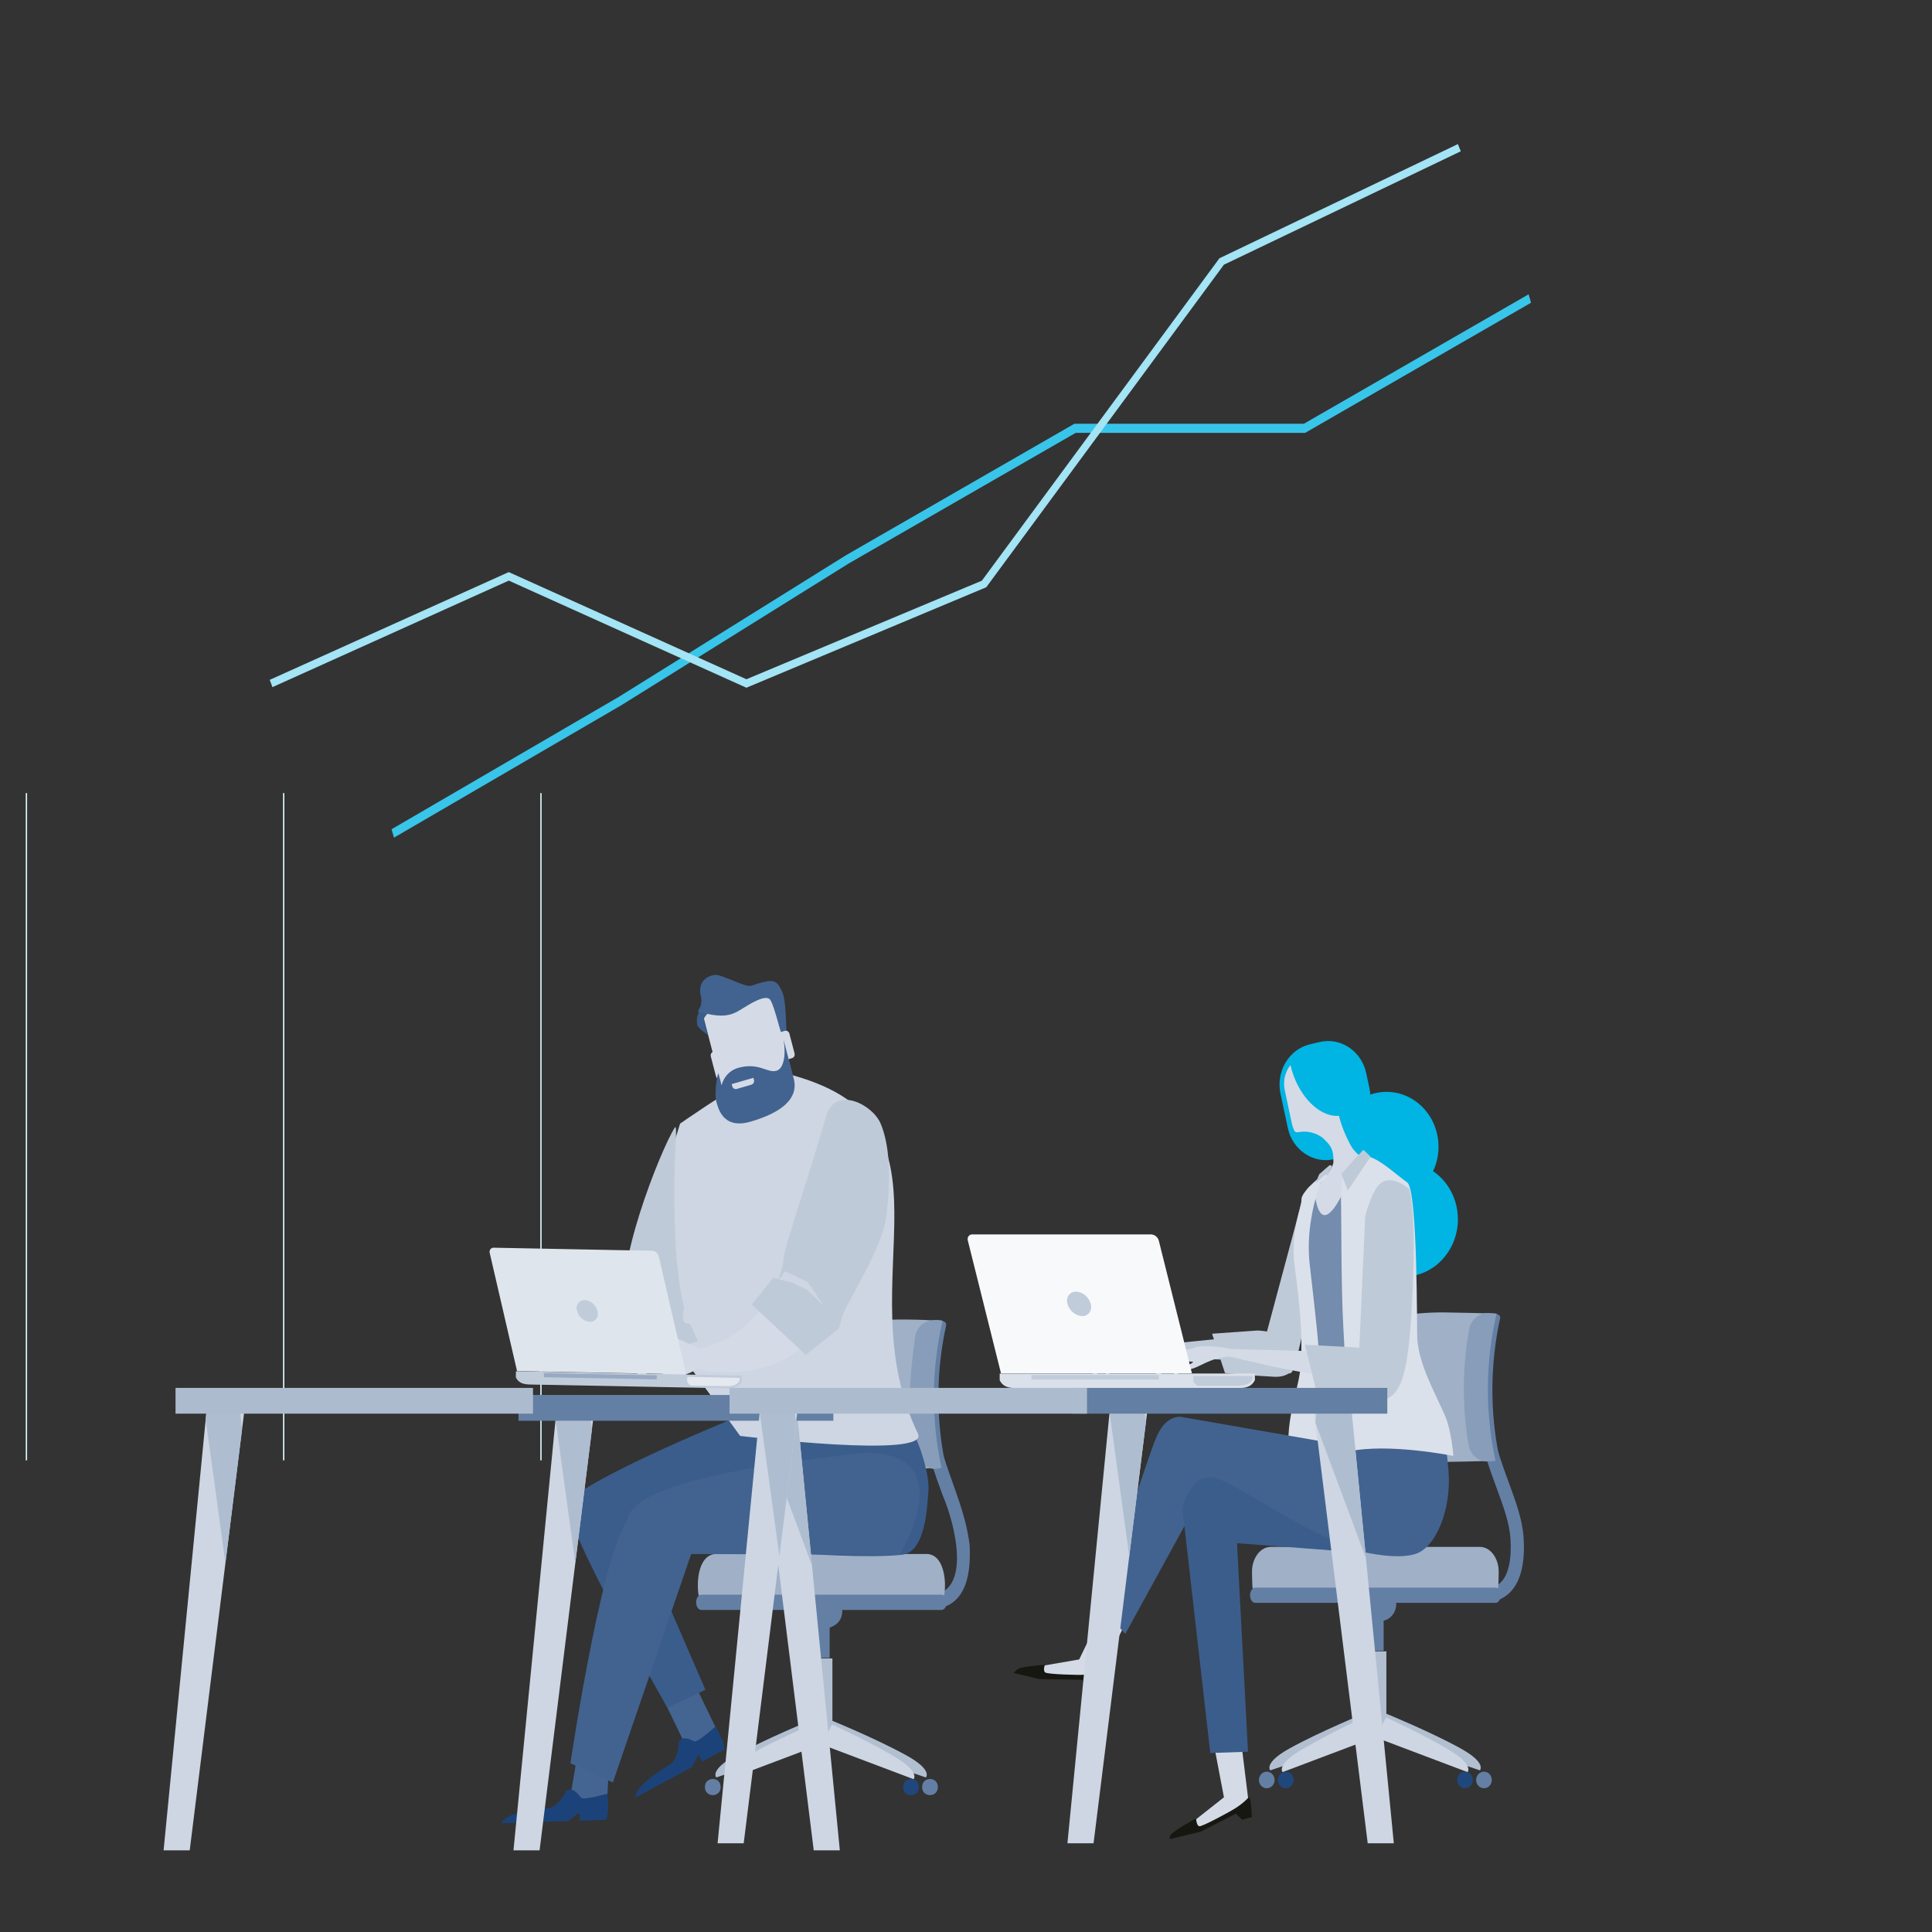 <?xml version="1.0" encoding="utf-8"?>
<!-- Generator: Adobe Illustrator 25.4.6, SVG Export Plug-In . SVG Version: 6.00 Build 0)  -->
<svg version="1.0" id="Ebene_1" xmlns="http://www.w3.org/2000/svg" xmlns:xlink="http://www.w3.org/1999/xlink" x="0px" y="0px"
	 viewBox="0 0 800 800" style="enable-background:new 0 0 800 800;" xml:space="preserve">
<rect x="0" y="0" width="800" height="800" fill="#333333" stroke="none"/>
<style type="text/css">
	.st0{clip-path:url(#SVGID_00000163040219487898146160000005741263274830758283_);fill:#D9F4FB;}
	.st1{clip-path:url(#SVGID_00000163040219487898146160000005741263274830758283_);fill:#2BC1E8;}
	.st2{clip-path:url(#SVGID_00000163040219487898146160000005741263274830758283_);}
	.st3{clip-path:url(#SVGID_00000028294399340586072760000013107695751976835237_);fill:#2BC1E8;}
	.st4{clip-path:url(#SVGID_00000028294399340586072760000013107695751976835237_);fill:#647FA4;}
	.st5{clip-path:url(#SVGID_00000028294399340586072760000013107695751976835237_);fill:#B1BFD1;}
	.st6{clip-path:url(#SVGID_00000028294399340586072760000013107695751976835237_);fill:#CDD6E2;}
	.st7{clip-path:url(#SVGID_00000028294399340586072760000013107695751976835237_);fill:#20477C;}
	.st8{clip-path:url(#SVGID_00000028294399340586072760000013107695751976835237_);fill:#9FB0C7;}
	.st9{clip-path:url(#SVGID_00000028294399340586072760000013107695751976835237_);fill:#889DB9;}
	.st10{clip-path:url(#SVGID_00000028294399340586072760000013107695751976835237_);fill:#446591;}
	.st11{clip-path:url(#SVGID_00000028294399340586072760000013107695751976835237_);fill:#3B5D8C;}
	.st12{clip-path:url(#SVGID_00000028294399340586072760000013107695751976835237_);fill:#1B4379;}
	.st13{clip-path:url(#SVGID_00000028294399340586072760000013107695751976835237_);fill:#426390;}
	.st14{clip-path:url(#SVGID_00000028294399340586072760000013107695751976835237_);fill:#BFCAD9;}
	.st15{clip-path:url(#SVGID_00000028294399340586072760000013107695751976835237_);fill:#AFBDD0;}
	.st16{clip-path:url(#SVGID_00000166656020423200636180000018054788256304603803_);}
	.st17{fill:url(#SVGID_00000025403462795154559390000013293644787819619227_);}
	.st18{clip-path:url(#SVGID_00000014620209866148088380000002018142792768755880_);}
	.st19{fill:#CFD8E3;}
	.st20{fill:#D4DBE6;}
	.st21{fill:#BFCAD9;}
	.st22{fill:#CDD6E2;}
	.st23{fill:#3B5D8C;}
	.st24{fill:#426390;}
	.st25{fill:#C1CCDB;}
	.st26{fill:#E4E8EF;}
	.st27{fill:#98AAC3;}
	.st28{fill:#DFE5EC;}
	.st29{fill:#647FA4;}
	.st30{fill:#B1BFD1;}
	.st31{fill:#20477C;}
	.st32{fill:#9FB0C7;}
	.st33{fill:#889DB9;}
	.st34{fill:#00B4E3;}
	.st35{fill:#748CAD;}
	.st36{fill:#DBE1EA;}
	.st37{fill:#161711;}
	.st38{fill:#F8F9FB;}
	.st39{fill:#AFBDD0;}
	.st40{clip-path:url(#SVGID_00000085230694044793267960000018225509028332661127_);}
	.st41{fill:url(#SVGID_00000061455958242014473850000005379681611865553025_);}
	.st42{fill:#38C5E9;}
	.st43{fill:#A3E4F5;}
</style>
<g>
	<defs>
		<rect id="SVGID_1_" x="-261.63" y="299.93" width="926.01" height="489.37"/>
	</defs>
	<clipPath id="SVGID_00000039851897455053170490000001381258981958045832_">
		<use xlink:href="#SVGID_1_"  style="overflow:visible;"/>
	</clipPath>
	<path style="clip-path:url(#SVGID_00000039851897455053170490000001381258981958045832_);fill:#D9F4FB;" d="M224.28,604.71h-0.56
		V328.4h0.56V604.71z"/>
	<path style="clip-path:url(#SVGID_00000039851897455053170490000001381258981958045832_);fill:#D9F4FB;" d="M117.76,604.71h-0.56
		V328.4h0.56V604.71z"/>
	<path style="clip-path:url(#SVGID_00000039851897455053170490000001381258981958045832_);fill:#D9F4FB;" d="M11.22,604.71h-0.56
		V328.4h0.56V604.71z"/>
	<path style="clip-path:url(#SVGID_00000039851897455053170490000001381258981958045832_);fill:#D9F4FB;" d="M-95.3,604.71h-0.56
		V328.4h0.56V604.71z"/>
	<path style="clip-path:url(#SVGID_00000039851897455053170490000001381258981958045832_);fill:#2BC1E8;" d="M-202.11,558.66
		L-202.11,558.66z"/>
	<path style="clip-path:url(#SVGID_00000039851897455053170490000001381258981958045832_);fill:#2BC1E8;" d="M-202.11,512.61
		L-202.11,512.61z"/>
	<path style="clip-path:url(#SVGID_00000039851897455053170490000001381258981958045832_);fill:#2BC1E8;" d="M-202.11,466.56
		L-202.11,466.56z"/>
	<path style="clip-path:url(#SVGID_00000039851897455053170490000001381258981958045832_);fill:#2BC1E8;" d="M-202.11,420.5
		L-202.11,420.5z"/>
	<path style="clip-path:url(#SVGID_00000039851897455053170490000001381258981958045832_);fill:#2BC1E8;" d="M-202.11,374.43
		L-202.11,374.43z"/>
	<g style="clip-path:url(#SVGID_00000039851897455053170490000001381258981958045832_);">
		<defs>
			<rect id="SVGID_00000072249165482193052550000009078535111902362510_" x="-228.04" y="329.77" width="859.08" height="436.42"/>
		</defs>
		<clipPath id="SVGID_00000147210274869247492210000015656983703281771946_">
			<use xlink:href="#SVGID_00000072249165482193052550000009078535111902362510_"  style="overflow:visible;"/>
		</clipPath>
		<path style="clip-path:url(#SVGID_00000147210274869247492210000015656983703281771946_);fill:#2BC1E8;" d="M278.9,622.71h-4.05
			l-0.41,2.88c7.92-0.91,4.47,10.48-1.93,6.56l0.36-1.16c5.51,3.12,6.88-5.79,0.26-4.18l0.69-5.38h5.08L278.9,622.71z"/>
		<path style="clip-path:url(#SVGID_00000147210274869247492210000015656983703281771946_);fill:#647FA4;" d="M385.91,666.39
			c12.64-0.76,16.4-11.58,15.59-26.73c-3.15-24.69-18.44-41.44-13.7-71.3l-5.41-0.88c-3.13,21.53,2.97,38.12,7.87,51.45
			c5.66,13.18,12.23,41.44-5.65,41.58l-1.1,5.67C384.31,666.33,385.12,666.4,385.91,666.39"/>
		<path style="clip-path:url(#SVGID_00000147210274869247492210000015656983703281771946_);fill:#B1BFD1;" d="M343.97,712.26
			l-5.32,8.58L383.39,736c0,0,2.99-3.02-7.99-9.09C362.62,719.84,343.98,712.26,343.97,712.26"/>
		<path style="clip-path:url(#SVGID_00000147210274869247492210000015656983703281771946_);fill:#B1BFD1;" d="M336.03,712.26
			l5.32,8.58L296.61,736c0,0-2.99-3.02,7.99-9.09C317.38,719.84,336.02,712.26,336.03,712.26"/>
		
			<rect x="335.33" y="686.72" style="clip-path:url(#SVGID_00000147210274869247492210000015656983703281771946_);fill:#B1BFD1;" width="9.35" height="35.18"/>
		<path style="clip-path:url(#SVGID_00000147210274869247492210000015656983703281771946_);fill:#CDD6E2;" d="M344.58,714.07
			l-4.56,8.2l38.3,14.46c0,0,2.56-2.88-6.84-8.68C360.53,721.31,344.58,714.08,344.58,714.07"/>
		<path style="clip-path:url(#SVGID_00000147210274869247492210000015656983703281771946_);fill:#CDD6E2;" d="M335.43,714.07
			l4.56,8.2l-38.3,14.46C299.94,728.62,328.34,718.26,335.43,714.07"/>
		<path style="clip-path:url(#SVGID_00000147210274869247492210000015656983703281771946_);fill:#20477C;" d="M373.98,739.98
			c-0.06,4.45,6.56,4.45,6.5-0.01C380.53,735.52,373.91,735.52,373.98,739.98"/>
		<path style="clip-path:url(#SVGID_00000147210274869247492210000015656983703281771946_);fill:#20477C;" d="M299.77,739.98
			c-0.06,4.46,6.56,4.45,6.5,0C306.33,735.52,299.7,735.52,299.77,739.98"/>
		<path style="clip-path:url(#SVGID_00000147210274869247492210000015656983703281771946_);fill:#647FA4;" d="M381.84,739.98
			c-0.06,4.46,6.56,4.45,6.5,0C388.4,735.52,381.78,735.52,381.84,739.98"/>
		<path style="clip-path:url(#SVGID_00000147210274869247492210000015656983703281771946_);fill:#647FA4;" d="M291.9,739.98
			c-0.06,4.46,6.56,4.45,6.5,0C298.46,735.52,291.84,735.52,291.9,739.98"/>
		
			<rect x="336.7" y="673.83" style="clip-path:url(#SVGID_00000147210274869247492210000015656983703281771946_);fill:#647FA4;" width="6.84" height="12.65"/>
		<path style="clip-path:url(#SVGID_00000147210274869247492210000015656983703281771946_);fill:#647FA4;" d="M331.57,667.14
			c-0.13,9.72,17.2,9.79,17.19,0.09C349.01,657.39,331.44,657.33,331.57,667.14"/>
		<path style="clip-path:url(#SVGID_00000147210274869247492210000015656983703281771946_);fill:#9FB0C7;" d="M289.29,660.7
			c-1.08-6.45,0.18-17.39,7.52-17.23c0,0,86.62,0,86.62,0c7.29-0.16,8.63,10.78,7.52,17.23H289.29z"/>
		<path style="clip-path:url(#SVGID_00000147210274869247492210000015656983703281771946_);fill:#647FA4;" d="M392.01,663.49
			c0,1.74-0.96,3.15-2.15,3.15h-99.46c-1.19,0-2.15-1.41-2.15-3.15c0-1.74,0.96-3.16,2.15-3.16h99.46
			C391.04,660.33,392.01,661.75,392.01,663.49"/>
		<path style="clip-path:url(#SVGID_00000147210274869247492210000015656983703281771946_);fill:#9FB0C7;" d="M387.15,607.83
			c-11.11,0.89-45.23,1.15-46.43-6.18c-2.93-16.06-3.06-32.54-0.38-48.65c1.1-7.34,35.99-7.06,47.23-6.16
			C382.91,566.85,382.77,587.75,387.15,607.83"/>
		<path style="clip-path:url(#SVGID_00000147210274869247492210000015656983703281771946_);fill:#647FA4;" d="M389.2,546.83
			c1.66,0.02,2.82,0.86,2.6,1.86c-4.14,18.82-4.3,38.38-0.46,57.28C380.16,621.88,379.84,543.76,389.2,546.83"/>
		<path style="clip-path:url(#SVGID_00000147210274869247492210000015656983703281771946_);fill:#889DB9;" d="M389.86,607.8
			c-19.2,5.48-12.37-43.12-10.91-54.42c0.96-5.65,6.56-7.65,11.37-6.5C385.66,566.87,385.5,587.74,389.86,607.8"/>
		<polygon style="clip-path:url(#SVGID_00000147210274869247492210000015656983703281771946_);fill:#446591;" points="
			275.11,704.55 287.83,697.69 297.72,718.17 285.01,725.03 		"/>
		<path style="clip-path:url(#SVGID_00000147210274869247492210000015656983703281771946_);fill:#3B5D8C;" d="M256.59,617.78
			l35.5,81.91l-15.74,7.42c0,0-45.2-78.82-41.2-85.28C239.15,615.37,254.54,613.52,256.59,617.78"/>
		<path style="clip-path:url(#SVGID_00000147210274869247492210000015656983703281771946_);fill:#1B4379;" d="M299.98,724.46
			l-9.28,5.01l-1.44-2.99l-2.59,5.16l-23.4,12.63c0,0-1.55-4.27,13.87-13.4c3.96-2.34,3.98-9.67,3.98-9.67s1.09-3.01,6.28-0.16
			c1.35,0.73,8.76-6.07,8.76-6.07S299.85,720.5,299.98,724.46"/>
		<path style="clip-path:url(#SVGID_00000147210274869247492210000015656983703281771946_);fill:#3B5D8C;" d="M361.61,551.82
			c0,0,9.23,30.05,15.22,39.2c4.28,6.53,8.08,20.1,7.61,26.14s-1,25.59-10.94,26.64c-14.27,1.51-41.37-0.5-41.37-0.5
			s-15.69-42.72-15.21-48.25c3.15-15.67,7.6-13.49,0.47-28.15L361.61,551.82z"/>
		<path style="clip-path:url(#SVGID_00000147210274869247492210000015656983703281771946_);fill:#3B5D8C;" d="M330.7,612.64
			l-76.29,42.02c0,0-26.42-28.45-15.48-35.99c21.17-14.59,82.51-38.49,82.51-38.49L330.7,612.64z"/>
		<path style="clip-path:url(#SVGID_00000147210274869247492210000015656983703281771946_);fill:#446591;" d="M252.24,729.26
			l-1.11,21.73l-16.09-0.55l4.21-24.66L252.24,729.26z"/>
		<path style="clip-path:url(#SVGID_00000147210274869247492210000015656983703281771946_);fill:#426390;" d="M372.54,643.8
			l-100.85-0.37c-48.19-28.52,63.93-39.02,86.11-41.86C398.7,601.07,372.54,643.79,372.54,643.8"/>
		<path style="clip-path:url(#SVGID_00000147210274869247492210000015656983703281771946_);fill:#426390;" d="M286.95,641.29
			l-33.18,96.79l-17.57-7.93c0,0,14.74-99.52,26.01-102.43C273.49,624.81,287.72,637.88,286.95,641.29"/>
		<path style="clip-path:url(#SVGID_00000147210274869247492210000015656983703281771946_);fill:#1B4379;" d="M251.02,753.53
			l-10.93,0.36l-0.1-3.52l-4.65,3.67l-27.56,0.91c0,0,0.33-4.79,18.85-6.15c4.75-0.35,7.87-7.3,7.87-7.3s2.31-2.34,6.03,2.81
			c0.97,1.35,10.9-1.61,10.9-1.61S252.56,749.71,251.02,753.53"/>
		<polygon style="clip-path:url(#SVGID_00000147210274869247492210000015656983703281771946_);fill:#3B5D8C;" points="368.3,587.51 
			368.7,577.47 370.85,577.57 370.46,587.61 		"/>
		<path style="clip-path:url(#SVGID_00000147210274869247492210000015656983703281771946_);fill:#CDD6E2;" d="M324.65,444.31
			c78.76,19.29,24.58,85.23,55.42,149.26c5.62,10.7-73.6,1.01-73.6,1.01l-45.59-62.7l20.73-66.62c0,0,20.73-14.44,25.81-16.17
			C317.96,445.52,305.45,439.2,324.65,444.31"/>
		<path style="clip-path:url(#SVGID_00000147210274869247492210000015656983703281771946_);fill:#BFCAD9;" d="M279.44,466.9
			c-5.54,8.32-26.57,60.78-19.64,76.12c0.8,1.78-5.94,2.54-6.34,9.62c-0.06,1.19,0.6,7.08,0.6,7.08l7.52,4.22l27.49-8.52l-3.31-7.13
			l-2.2-0.5c-0.91-1.47-1.09-3.31-0.48-4.94c1.13-2.35-4.08-7.97-3.86-52.7C279.29,476.98,280.66,465.07,279.44,466.9"/>
		<path style="clip-path:url(#SVGID_00000147210274869247492210000015656983703281771946_);fill:#CDD6E2;" d="M259.9,546.04
			c2.08-0.49,8.33-1.99,10.34-2.22c0.09,1.41,0.68,2.74,1.64,3.73c-3.14-0.21-9.36,0.8-12.39,1.71c0,0-8.08,4.87-8.08,4.87
			L259.9,546.04z"/>
		<path style="clip-path:url(#SVGID_00000147210274869247492210000015656983703281771946_);fill:#CDD6E2;" d="M78.56,766.19H67.74
			l17.84-182.62h15.68L78.56,766.19z"/>
		<path style="clip-path:url(#SVGID_00000147210274869247492210000015656983703281771946_);fill:#AFBDD0;" d="M100.22,591.98
			l-6.88,55.31l-8.16-59.6l0.4-4.12h13.7L100.22,591.98z"/>
		<path style="clip-path:url(#SVGID_00000147210274869247492210000015656983703281771946_);fill:#CDD6E2;" d="M223.43,766.19h-10.81
			l17.84-182.62h15.68L223.43,766.19z"/>
		<path style="clip-path:url(#SVGID_00000147210274869247492210000015656983703281771946_);fill:#AFBDD0;" d="M245.09,591.98
			l-6.88,55.31l-8.16-59.6l0.41-4.12h13.7L245.09,591.98z"/>
		<path style="clip-path:url(#SVGID_00000147210274869247492210000015656983703281771946_);fill:#CDD6E2;" d="M336.95,766.19h10.81
			l-17.84-182.62h-15.68L336.95,766.19z"/>
		<path style="clip-path:url(#SVGID_00000147210274869247492210000015656983703281771946_);fill:#AFBDD0;" d="M315.29,591.98
			l20.98,56.36l-5.95-60.66l-0.4-4.12h-13.7L315.29,591.98z"/>
		
			<rect x="214.7" y="577.63" style="clip-path:url(#SVGID_00000147210274869247492210000015656983703281771946_);fill:#647FA4;" width="130.37" height="10.67"/>
	</g>
	<g style="clip-path:url(#SVGID_00000039851897455053170490000001381258981958045832_);">
		<defs>
			<rect id="SVGID_00000023959863967485446920000014559829908955045509_" x="72.68" y="574.7" width="148.03" height="10.67"/>
		</defs>
		<clipPath id="SVGID_00000031171620603468422760000012894980951884336256_">
			<use xlink:href="#SVGID_00000023959863967485446920000014559829908955045509_"  style="overflow:visible;"/>
		</clipPath>
		<g style="clip-path:url(#SVGID_00000031171620603468422760000012894980951884336256_);">
			
				<radialGradient id="SVGID_00000028310802275276088330000003915500207446479522_" cx="-27.031" cy="844.403" r="18.109" gradientTransform="matrix(10.066 0 0 10.674 65.023 -7912.818)" gradientUnits="userSpaceOnUse">
				<stop  offset="0" style="stop-color:#EAEEF3"/>
				<stop  offset="2.000000e-03" style="stop-color:#EAEEF3"/>
				<stop  offset="1" style="stop-color:#ADBBCF"/>
			</radialGradient>
			
				<rect x="72.68" y="574.7" style="fill:url(#SVGID_00000028310802275276088330000003915500207446479522_);" width="148.03" height="10.67"/>
		</g>
	</g>
	<g style="clip-path:url(#SVGID_00000039851897455053170490000001381258981958045832_);">
		<defs>
			<rect id="SVGID_00000183243928288700440910000004677728751630723233_" x="-228.06" y="326.84" width="859.08" height="436.42"/>
		</defs>
		<clipPath id="SVGID_00000026129881799959588520000005674028008540345221_">
			<use xlink:href="#SVGID_00000183243928288700440910000004677728751630723233_"  style="overflow:visible;"/>
		</clipPath>
		<g style="clip-path:url(#SVGID_00000026129881799959588520000005674028008540345221_);">
			<path class="st19" d="M270.42,550.37c-3.7,0.08-7.33,1.13-10.54,3.08c-3.69,2.4-7.08,7.62-3.69,10.45
				c2.71,2.09,5.59,3.92,8.62,5.46C264.8,569.37,277.76,569.75,270.42,550.37"/>
			<path class="st20" d="M321.46,533.26c0,0-11.38,21.86-32.78,25.23c-3.7,0.58-6.4,4.37-4.83,5.91c2.01,1.98,4.99,2.75,10.18,3.44
				c10.8,1.43,25.93-0.14,37.35-9.15c16.91-13.36,22.5-19.72,21.91-27.67C352.7,523.06,321.46,533.26,321.46,533.26"/>
			<path class="st21" d="M364.65,465.25c3.45,8.19,4.51,20.73,2.36,38.18c-1.66,13.51-15.37,34.15-17.89,40.72
				c-0.42,1.1-1.68,5.88-1.68,5.88l-13.76,11.03l-22.4-20.88l8.91-11.09l2.19,0.55c0,0,2.21-6.48,2.15-9.14
				c-0.06-2.66,11.32-36.54,17.57-58.41C345.72,449.51,361.22,457.13,364.65,465.25"/>
			<path class="st22" d="M334.41,530.83l-6.86-3.3l-2.82-1.15c-0.37,1.36-1.2,2.53-2.34,3.28l5.54,1.45l6.24,2.97l6.94,6.55
				L334.41,530.83z"/>
			<path class="st20" d="M290.26,558.63l-12.06-5.3c0,0-4.14,4.54-3.62,5.87c0.52,1.33-1.06,8.67-1.06,8.67l5.4,6.25l5.13-1.06
				c0,0,0.61-2.22-1.04-2.67c-1.66-0.45,1.32-1.36,2.27-1.77S293.95,565.24,290.26,558.63"/>
			<path class="st20" d="M299.61,453.06c0.67,2.55,3.16,4.05,5.58,3.35l19.69-5.73c2.42-0.7,3.83-3.34,3.17-5.9c0,0,0,0,0,0
				l-8.04-30.83c-0.67-2.55-3.16-4.05-5.58-3.35l-19.69,5.74c-2.42,0.71-3.83,3.34-3.17,5.9L299.61,453.06z"/>
			<path class="st23" d="M293.2,428.59c0,0-3.42-2.21-4.39-3.9c-0.63-2.29-0.15-4.76,1.29-6.59c1.84-1.99,4.31-0.02,4.31-0.02
				s-2.96,3.07-2.94,3.9C291.49,422.81,293.2,428.59,293.2,428.59"/>
			<path class="st24" d="M325.63,427.23c0,0-0.12-12.72-1.56-16.03s-2.44-5.61-6.55-4.83c-6.15,1.17-5.88,2.54-9.29,1.47
				c-3.42-1.07-9.87-4.2-11.8-4.14c-3.21,0.11-7.64,2.54-6.27,8.56c0.65,2.22,0.2,4.65-1.22,6.44c0.37,0.47,1.6,0.66,3.77,1.11
				c6.22,1.3,9.66,0.92,13.54-1.46c3.89-2.38,11.05-7.16,12.81-4.15c1.76,3.01,4.01,13.13,4.58,13.8
				C324.21,428.68,325.05,428.02,325.63,427.23"/>
			<path class="st20" d="M321.84,438.29c0.22,0.85,1.06,1.35,1.86,1.11c0,0,0,0,0,0l4.25-1.24c0.81-0.23,1.28-1.11,1.06-1.96
				c0,0,0,0,0-0.01l-2.15-8.22c-0.22-0.85-1.04-1.35-1.85-1.12c0,0-0.01,0-0.01,0l-4.25,1.24c-0.8,0.24-1.27,1.11-1.06,1.96
				L321.84,438.29z"/>
			<path class="st20" d="M296.47,445.67c0.22,0.85,1.05,1.35,1.86,1.12c0,0,0,0,0,0l4.25-1.24c0.8-0.23,1.28-1.1,1.06-1.95
				c0-0.01,0-0.01,0-0.02l-2.14-8.23c-0.22-0.85-1.05-1.35-1.86-1.11l-4.25,1.24c-0.81,0.24-1.28,1.12-1.06,1.97L296.47,445.67z"/>
			<path class="st24" d="M324.45,430.48l4.22,16.19c0.95,3.65,1.67,12.09-17.88,17.78c-11.58,3.37-13.49-5.75-14.27-8.69
				c-0.58-2.25,0.06-9.69,0.95-11.33c0.03-0.06,1.31,5.01,1.31,5.01c0.86-3.47,3.38-6.2,6.64-7.19c8.87-2.58,12.32,2.32,16.21,1.09
				C324.61,442.38,325.52,436.53,324.45,430.48"/>
			<path class="st20" d="M311.14,449.14l-6.07,1.77c-0.8,0.23-1.64-0.26-1.86-1.11c0,0,0,0,0,0l-0.23-0.89l8.99-2.62l0.23,0.9
				C312.42,448.02,311.94,448.9,311.14,449.14C311.14,449.13,311.14,449.13,311.14,449.14"/>
			<path class="st25" d="M307.09,572.08c0.02-0.02,0.03-0.05,0.04-0.07v-2.39l-93.5-1.8l-0.04,2.39c-0.01,0.03-0.01,0.05,0,0.08
				l0.23,0.45c1.17,2.1,3.32,2.51,5.79,2.56l81.37,1.56c2.47,0.05,4.63-0.28,5.87-2.32L307.09,572.08z"/>
			<path class="st26" d="M284.55,572.05c0,0.02,0,0.04,0,0.07l0.22,0.37c0.35,0.52,0.81,0.95,1.35,1.24l14.22,0.27
				c2.38,0.05,4.45-0.21,5.64-1.87l0.23-0.36c0.02-0.02,0.03-0.04,0.04-0.06v-1.16l-21.66-0.42L284.55,572.05z"/>
			<polygon class="st27" points="225.22,570.28 225.25,568.59 271.97,569.49 271.94,571.17 			"/>
			<path class="st28" d="M284.08,569.09l-11.29-48.8c-0.34-1.32-1.44-2.27-2.73-2.37l-65.6-1.27c-0.9-0.07-1.68,0.65-1.74,1.6
				c-0.02,0.23,0.01,0.47,0.09,0.69l11.29,48.8L284.08,569.09z"/>
			<path class="st25" d="M247.42,542.93c0.57,1.75-0.3,3.65-1.96,4.25c-0.4,0.15-0.83,0.21-1.25,0.18
				c-2.51-0.19-4.63-2.03-5.29-4.59c-0.57-1.75,0.31-3.65,1.96-4.26c0.4-0.15,0.82-0.21,1.25-0.18
				C244.64,538.52,246.76,540.36,247.42,542.93"/>
			<path class="st29" d="M615.3,663.46c3.47,0.05,6.83-1.24,9.47-3.62c4.76-4.37,6.82-12.15,6.12-23.11
				c-0.46-7.4-3.22-14.89-6.13-22.83c-4.91-13.34-10.48-28.47-7.56-48.47l-5.41-0.88c-3.13,21.53,2.97,38.12,7.87,51.45
				c2.88,7.83,5.37,14.6,5.79,21.11c0.56,8.89-0.89,15.23-4.21,18.32c-2,1.79-4.64,2.57-7.23,2.15l-1.1,5.67
				C613.71,663.4,614.51,663.47,615.3,663.46"/>
			<path class="st30" d="M573.36,709.33l-5.32,8.58l44.74,15.15c0,0,2.99-3.02-7.99-9.09C592.01,716.91,573.37,709.33,573.36,709.33
				"/>
			<path class="st30" d="M565.42,709.33l5.32,8.58L526,733.07c0,0-2.99-3.02,7.99-9.09C546.77,716.91,565.41,709.33,565.42,709.33"
				/>
			<rect x="564.72" y="683.79" class="st30" width="9.35" height="35.18"/>
			<path class="st22" d="M573.96,711.14l-4.56,8.2l38.3,14.46c0,0,2.56-2.88-6.84-8.68C589.92,718.38,573.96,711.15,573.96,711.14"
				/>
			<path class="st22" d="M564.82,711.14l4.56,8.2l-38.3,14.46c0,0-2.56-2.88,6.84-8.68C546.66,719.99,555.64,715.33,564.82,711.14"
				/>
			<path class="st31" d="M603.37,737.05c0,1.9,1.46,3.43,3.25,3.43c1.79,0,3.25-1.54,3.25-3.44c0-1.9-1.46-3.43-3.25-3.43
				c-1.79,0-3.24,1.53-3.25,3.42C603.37,737.04,603.37,737.04,603.37,737.05"/>
			<path class="st31" d="M529.16,737.05c0,1.9,1.46,3.43,3.25,3.43c1.79,0,3.25-1.54,3.25-3.44c0-1.89-1.45-3.43-3.25-3.43
				C530.61,733.61,529.16,735.15,529.16,737.05C529.16,737.04,529.16,737.05,529.16,737.05"/>
			<path class="st29" d="M611.23,737.05c0,1.9,1.46,3.43,3.25,3.43c1.79,0,3.25-1.54,3.25-3.44c0-1.9-1.46-3.43-3.25-3.43
				C612.68,733.61,611.23,735.15,611.23,737.05C611.23,737.04,611.23,737.05,611.23,737.05"/>
			<path class="st29" d="M521.29,737.05c0,1.9,1.46,3.43,3.25,3.43c1.79,0,3.25-1.54,3.25-3.44c0-1.89-1.45-3.43-3.25-3.43
				c-1.79,0-3.24,1.53-3.25,3.42C521.29,737.03,521.29,737.04,521.29,737.05"/>
			<rect x="566.09" y="670.9" class="st29" width="6.84" height="12.65"/>
			<path class="st29" d="M560.96,664.21c0,3.89,2.99,7.05,6.67,7.05c0,0,0,0,0,0h3.76c3.68,0.05,6.71-3.06,6.76-6.95
				c0.05-3.89-2.9-7.09-6.58-7.14c-0.06,0-0.12,0-0.18,0h-3.76C563.95,657.16,560.96,660.32,560.96,664.21
				C560.96,664.21,560.96,664.21,560.96,664.21"/>
			<path class="st32" d="M518.68,657.77c-0.16-0.83-0.26-6.03-0.26-6.93c0-5.69,3.48-10.3,7.77-10.3h86.62
				c4.29,0,7.77,4.61,7.77,10.3c0,0.89-0.09,6.1-0.26,6.93H518.68z"/>
			<path class="st29" d="M621.4,660.56c0,1.74-0.96,3.15-2.15,3.15h-99.47c-1.19,0-2.15-1.41-2.15-3.15c0-1.74,0.96-3.16,2.15-3.16
				h99.46C620.43,657.41,621.39,658.82,621.4,660.56"/>
			<path class="st32" d="M616.54,604.9c-2.14,0.17-15.71,0.42-18.06,0.45c-14.86,0.19-27.66-2.76-28.38-6.63
				c-2.93-16.06-3.07-32.54-0.39-48.65c0.63-3.87,13.63-6.82,28.8-6.62c2.39,0.03,16.25,0.29,18.42,0.45
				C612.3,563.93,612.16,584.82,616.54,604.9"/>
			<path class="st29" d="M618.59,543.91c1.66,0.02,2.82,0.86,2.6,1.86c-4.14,18.82-4.3,38.38-0.46,57.28
				c0.21,1.01-0.94,1.84-2.57,1.86c-1.63,0.02-3.13-0.78-3.34-1.8c-3.88-18.93-3.76-38.54,0.35-57.42
				C615.39,544.69,616.92,543.88,618.59,543.91"/>
			<path class="st33" d="M619.25,604.87c-1.29,0.17-2.59,0.26-3.9,0.27c-3.6-0.23-6.58-3.03-7.22-6.78
				c-2.7-15.85-2.63-32.09,0.21-47.91c0.71-3.78,3.75-6.57,7.39-6.78c1.33,0.02,2.65,0.11,3.97,0.28
				C615.05,563.94,614.89,584.81,619.25,604.87"/>
			<path class="st21" d="M529.11,559.06c0,0-0.1,4-18.46,4.02c-18.36,0.02-45.32-4.76-45.32-4.76l42.36-4.23
				C507.69,554.09,523.95,553.29,529.11,559.06"/>
			<path class="st21" d="M479.78,559.73c-8.73,0.29-12.34,5.04-15.76,6.59c-2.34,1.12-4.62,2.39-6.81,3.82
				c1.83-4.01,4.64-4.22,6.02-5.54c1.38-1.32,1.03-0.67-2.08-0.81c-1.77-0.08-4.78,3.32-6.96,5.22c-0.87,0.87-1.94,1.49-3.1,1.81
				c1.46-2.23,3.12-4.3,4.96-6.18c2.61-2.58,5.5-4.81,8.61-6.66c1.84-0.83,7.67-1.24,11.85-0.8
				C481.21,557.68,486.07,559.52,479.78,559.73"/>
			<path class="st21" d="M465.12,558.13c0,0-6.63,2.02-7.77,2.99c-0.8,0.67-4.1,4.58-4.1,4.58c1.43-0.31,2.77-0.99,3.89-1.99
				C458.54,562.23,465.12,558.13,465.12,558.13"/>
			<path class="st21" d="M520.81,550.93c0,0,16.93,0.51,16.11,11.14c-0.46,6.04-4.25,8.27-9.37,8.02
				c-9.51-0.47-20.31-1.53-20.31-1.53l-5.34-16.29L520.81,550.93z"/>
			<path class="st21" d="M524.39,552.26l14.77-55.11c0,0,2.17-8.07,6.24-6.72c5.87,1.95,3.21,8.59,2.83,12.48
				c-0.78,7.93,0.02,11.35-4.7,30.59c-2.91,11.86-5.32,25.49-7.95,33.31c-1.81,5.39-5.43-2.11-10.61-4.05
				C515.32,559.14,524.39,552.27,524.39,552.26"/>
			<path class="st34" d="M553.05,479.36c2.35,12.31,13.7,20.27,25.35,17.78c11.65-2.49,19.18-14.48,16.83-26.79
				c-2.35-12.31-13.7-20.27-25.35-17.78c-0.15,0.03-0.29,0.06-0.44,0.1C557.94,455.25,550.6,467.2,553.05,479.36"/>
			<path class="st34" d="M533.24,467.03c1.95,9.21,10.6,15.01,19.32,12.94c0,0,0,0,0,0l2.27-8.86c8.72-2.07,14.2-11.21,12.24-20.42
				c0,0,0,0,0,0l-1.33-6.26c-1.95-9.21-10.6-15.01-19.32-12.95l-3.95,0.93c-8.72,2.06-14.2,11.21-12.25,20.42c0,0,0,0,0,0.01
				L533.24,467.03z"/>
			<path class="st20" d="M534.35,441.01c0.35,1.57,0.81,3.11,1.38,4.61c3.86,10.33,11.75,17.01,18.69,16.42
				c1.14,4.34,2.82,8.51,4.98,12.39c2.15,3.93,7.78,7.28,7.78,7.28c2.73,7.22-24.58,31.36-25.75,30.73
				c-2.48-1.34,1.97-18.69,6.43-24.06c2.1-2.52,4.23-5.49,4.28-7.19c0.16-5.95-1.63-7.22-4.34-9.95c-2.94-2.26-6.63-3.13-10.2-2.43
				c-0.51,0.12-1.03,0.01-1.46-0.3c-0.57-1.05-0.99-2.19-1.23-3.37l-2.92-13.76C531.2,447.73,532.08,443.89,534.35,441.01"/>
			<path class="st35" d="M562.67,594.44c0,0-7,6.7-8.96,7.29c-2.63,0.8-10-2.57-10-2.57s2.03-34.73,1.27-48.49
				c-0.76-13.76-3.82-17.74-3.46-21.99c0.56-6.79-4.65-10.26-3.11-15.44c1.54-5.18,5.41-23.8,5.68-21.21
				c2.27,22.01,10.26,5.04,11.85,2.38C556.8,492.95,562.67,594.45,562.67,594.44"/>
			<path class="st36" d="M548.05,486.13c0,0-9.26,7.18-9.13,10.49c0.13,3.31-4.78,13.11-2.8,27.83c2.27,16.81,3.13,28.09,2.65,38.82
				c-0.47,10.73-5.14,20.02-5.3,33.22c-0.13,10.34,2.11,11.26,2.11,11.26c2.77,0.93,5.8,0.23,7.95-1.85
				c3.63-3.53,2.99-38.93,2.43-47.84s-3.18-29.89-3.79-36.02c-0.47-5.75-0.22-11.53,0.76-17.21c0.79-5.11,2.09-10.11,3.89-14.93
				c0.18-0.48,2.59-2.51,2.74-2.89C550.22,485.43,548.81,485.23,548.05,486.13"/>
			<path class="st21" d="M550.52,482.53c0,0,1.92-0.42,0.28,1.9c-0.52,0.69-0.85,1.52-0.95,2.4c0,0-0.83-0.92-2.08,0.4
				c-1.14,1.2-2.93,2.7-2.93,2.7c0.4-1.26,0.88-2.5,1.42-3.7C547.2,485.34,550.52,482.53,550.52,482.53"/>
			<path class="st34" d="M559.18,509.59c2.46,12.86,14.31,21.17,26.48,18.58c12.16-2.6,20.03-15.13,17.58-27.98
				c-2.46-12.86-14.31-21.17-26.48-18.58c-0.16,0.03-0.31,0.07-0.46,0.1C564.28,484.42,556.62,496.9,559.18,509.59"/>
			<path class="st20" d="M512.95,713.25l4.2,34.05L499,756.1l-10.08,2.24l17.89-14.12l-5.85-30.72L512.95,713.25z"/>
			<path class="st37" d="M518.34,752.43l-3.94,1.08l-2.65-2.51l-14.51,7.45l-12.87,3.11c-0.09-0.56,0.01-1.14,0.27-1.64
				c1.62-2.15,10.62-6.96,10.62-6.96s0.15,3.16,1.43,3.25s12.39-5.87,14.96-7.53c4.43-2.86,5.25-4.64,5.59-4.42
				C518.16,744.84,518.35,752.43,518.34,752.43"/>
			<path class="st20" d="M469.13,665.89l-14.42,29.02l-19.95-1.04l-9.92-2.92l22.03-3.81l12.04-24.79L469.13,665.89z"/>
			<path class="st37" d="M453.52,700.04l-3.97-0.96l-1.25-3.52l-17.89-0.27l-10.68-2.56c0.6-0.71,1.31-1.33,2.08-1.82
				c2.38-1.01,10.83-1.53,10.83-1.53s-0.89,2.47,0.21,3.18s13.39,1.13,16.4,0.9c5.18-0.38,6.68-1.55,6.89-1.19
				C456.67,693.23,453.51,700.05,453.52,700.04"/>
			<path class="st24" d="M574.53,579.11l-10.76,4.94l-4.68,14.84l-69.23-12.05c0,0-7.05-2.3-11.54,9.48
				c-6.39,16.76-22.66,68.86-22.66,68.86l10.3,11.38l32.29-58.87c0,0,66.17,32.8,87.99,25.72c8.37-2.72,14.77-18.35,13.57-34.13
				c-0.65-7.98-1.74-15.9-3.28-23.74L574.53,579.11z"/>
			<path class="st23" d="M565.17,643.03l-52.95-4.03l4.55,86.36l-15.61,0.52l-11.54-101.13c0,0,3.11-15.05,13.22-12.78
				C512.96,614.24,537.42,634.06,565.17,643.03"/>
			<path class="st36" d="M558.48,601.04c0,0-1.27-35.14-2.25-51.8c-0.97-16.67-0.76-48.82-0.97-52.83
				c-0.03-3.24,0.25-6.48,0.83-9.67c0,0,4.79-8.64,10.13-7.88c4.7,0.66,11.94,7.57,16.48,10.77c4.44,3.13,3.94,61.88,4.17,64.83
				c0.8,10.67,6.82,21.21,11.35,31.46c2.91,6.57,3.58,16.95,3.58,16.95S574.84,597.4,558.48,601.04"/>
			<path class="st21" d="M564.55,476.12l-3.8,3.96l-5.35,6.07l2.71,6.8l9.43-13.99L564.55,476.12z"/>
			<path class="st20" d="M571.81,567.93c0,0-0.58,4.29-22.34,1.76c-21.76-2.53-53.2-11.44-53.2-11.44l50.69,1.35
				C546.96,559.59,566.33,561,571.81,567.93"/>
			<path class="st20" d="M513.23,561.79c-10.38-0.9-15.19,3.71-19.42,4.9c-2.89,0.87-5.73,1.93-8.5,3.16
				c2.62-4.07,5.98-3.9,7.76-5.14c1.78-1.24,1.29-0.58-2.38-1.16c-2.09-0.34-6.04,2.91-8.84,4.65c-1.16,0.82-2.49,1.35-3.88,1.52
				c2-2.22,4.2-4.22,6.58-5.97c3.42-2.43,7.09-4.44,10.95-5.98c2.28-0.64,9.24-0.27,14.13,0.8
				C515.16,559.77,520.71,562.44,513.23,561.79"/>
			<path class="st20" d="M496.04,558.02c0,0-8.08,1.25-9.55,2.14c-1.02,0.61-5.37,4.36-5.37,4.36c1.71-0.13,3.36-0.68,4.83-1.61
				C487.78,561.52,496.04,558.02,496.04,558.02"/>
			<path class="st21" d="M562.87,558.01l2.42-54.37c0,0,2.78-11.39,6.82-14.01c4.8-3.1,11.39,2.65,11.39,2.65s3.38,8.49,1.11,48.58
				c-1.52,26.81-3.85,40.7-15.88,38.74c-11.23-1.83-23.9-4.48-23.9-4.48l-4.5-18.29L562.87,558.01z"/>
			<path class="st36" d="M519.6,571.52c0.01-0.03,0.03-0.06,0.04-0.09l-0.04-2.69H413.95v2.69c-0.01,0.03-0.01,0.06,0,0.09l0.27,0.5
				c1.36,2.34,3.79,2.76,6.58,2.76h91.94c2.79,0,5.22-0.42,6.58-2.76L519.6,571.52z"/>
			<path class="st25" d="M494.14,571.97c0,0-0.02,0.05,0,0.07l0.26,0.41c0.4,0.58,0.93,1.05,1.54,1.37h16.07
				c2.68,0,5.03-0.34,6.33-2.23l0.25-0.41c0.02-0.02,0.03-0.04,0.05-0.07l-0.03-1.33h-24.48V571.97z"/>
			<rect x="427.09" y="569.36" class="st25" width="52.79" height="1.9"/>
			<path class="st38" d="M493.55,568.63l-13.7-54.86c-0.41-1.49-1.67-2.54-3.13-2.62H402.6c-1.02-0.05-1.88,0.78-1.93,1.85
				c-0.01,0.26,0.03,0.53,0.11,0.77l13.7,54.86H493.55z"/>
			<path class="st25" d="M451.63,539.89c0.68,1.96-0.27,4.13-2.13,4.85c-0.45,0.17-0.93,0.25-1.41,0.23
				c-2.84-0.16-5.27-2.19-6.07-5.07c-0.68-1.96,0.27-4.13,2.12-4.85c0.45-0.18,0.93-0.25,1.41-0.23
				C448.41,534.97,450.84,537.01,451.63,539.89"/>
			<path class="st22" d="M307.95,763.26h-10.81l17.84-182.62h15.68L307.95,763.26z"/>
			<path class="st39" d="M329.61,589.05l-6.88,55.31l-8.16-59.6l0.4-4.12h13.7L329.61,589.05z"/>
			<path class="st22" d="M452.82,763.26H442l17.85-182.62h15.68L452.82,763.26z"/>
			<path class="st39" d="M474.48,589.05l-6.88,55.31l-8.16-59.6l0.4-4.12h13.7L474.48,589.05z"/>
			<path class="st22" d="M566.34,763.26h10.81l-17.84-182.62h-15.68L566.34,763.26z"/>
			<path class="st39" d="M544.68,589.05l20.98,56.36l-5.95-60.66l-0.4-4.12h-13.7L544.68,589.05z"/>
			<rect x="444.09" y="574.7" class="st29" width="130.37" height="10.67"/>
		</g>
	</g>
	<g style="clip-path:url(#SVGID_00000039851897455053170490000001381258981958045832_);">
		<defs>
			<rect id="SVGID_00000080202676547975604750000016621736475376943023_" x="302.08" y="574.7" width="148.03" height="10.67"/>
		</defs>
		<clipPath id="SVGID_00000166659675146256538410000016589804941778083981_">
			<use xlink:href="#SVGID_00000080202676547975604750000016621736475376943023_"  style="overflow:visible;"/>
		</clipPath>
		<g style="clip-path:url(#SVGID_00000166659675146256538410000016589804941778083981_);">
			
				<radialGradient id="SVGID_00000181053608585230751550000008764332767476137149_" cx="-27.031" cy="844.403" r="18.109" gradientTransform="matrix(10.066 0 0 10.674 80.67 -7912.818)" gradientUnits="userSpaceOnUse">
				<stop  offset="0" style="stop-color:#EAEEF3"/>
				<stop  offset="2.000000e-03" style="stop-color:#EAEEF3"/>
				<stop  offset="1" style="stop-color:#ADBBCF"/>
			</radialGradient>
			
				<rect x="302.08" y="574.7" style="fill:url(#SVGID_00000181053608585230751550000008764332767476137149_);" width="148.03" height="10.67"/>
		</g>
	</g>
</g>
<g>
	<path class="st42" d="M163.14,346.85l-1-3.48l94.15-54.85l94.18-58.71l94.41-54.34h95.03l93.06-53.61l0.99,3.5l-93.54,53.89H445.4
		l-93.92,54.05L257.31,292L163.14,346.85z"/>
</g>
<g>
	<path class="st43" d="M309.05,284.78l-0.53-0.25l-97.85-44.11l-97.86,44.11l-1.12-3.02l98.97-44.62l98.42,44.37l97.49-40.82
		l98.37-133.5l98.75-47.28l1.18,2.99l-98.08,46.96l-98.41,133.57l-0.37,0.15L309.05,284.78z"/>
</g>
</svg>
